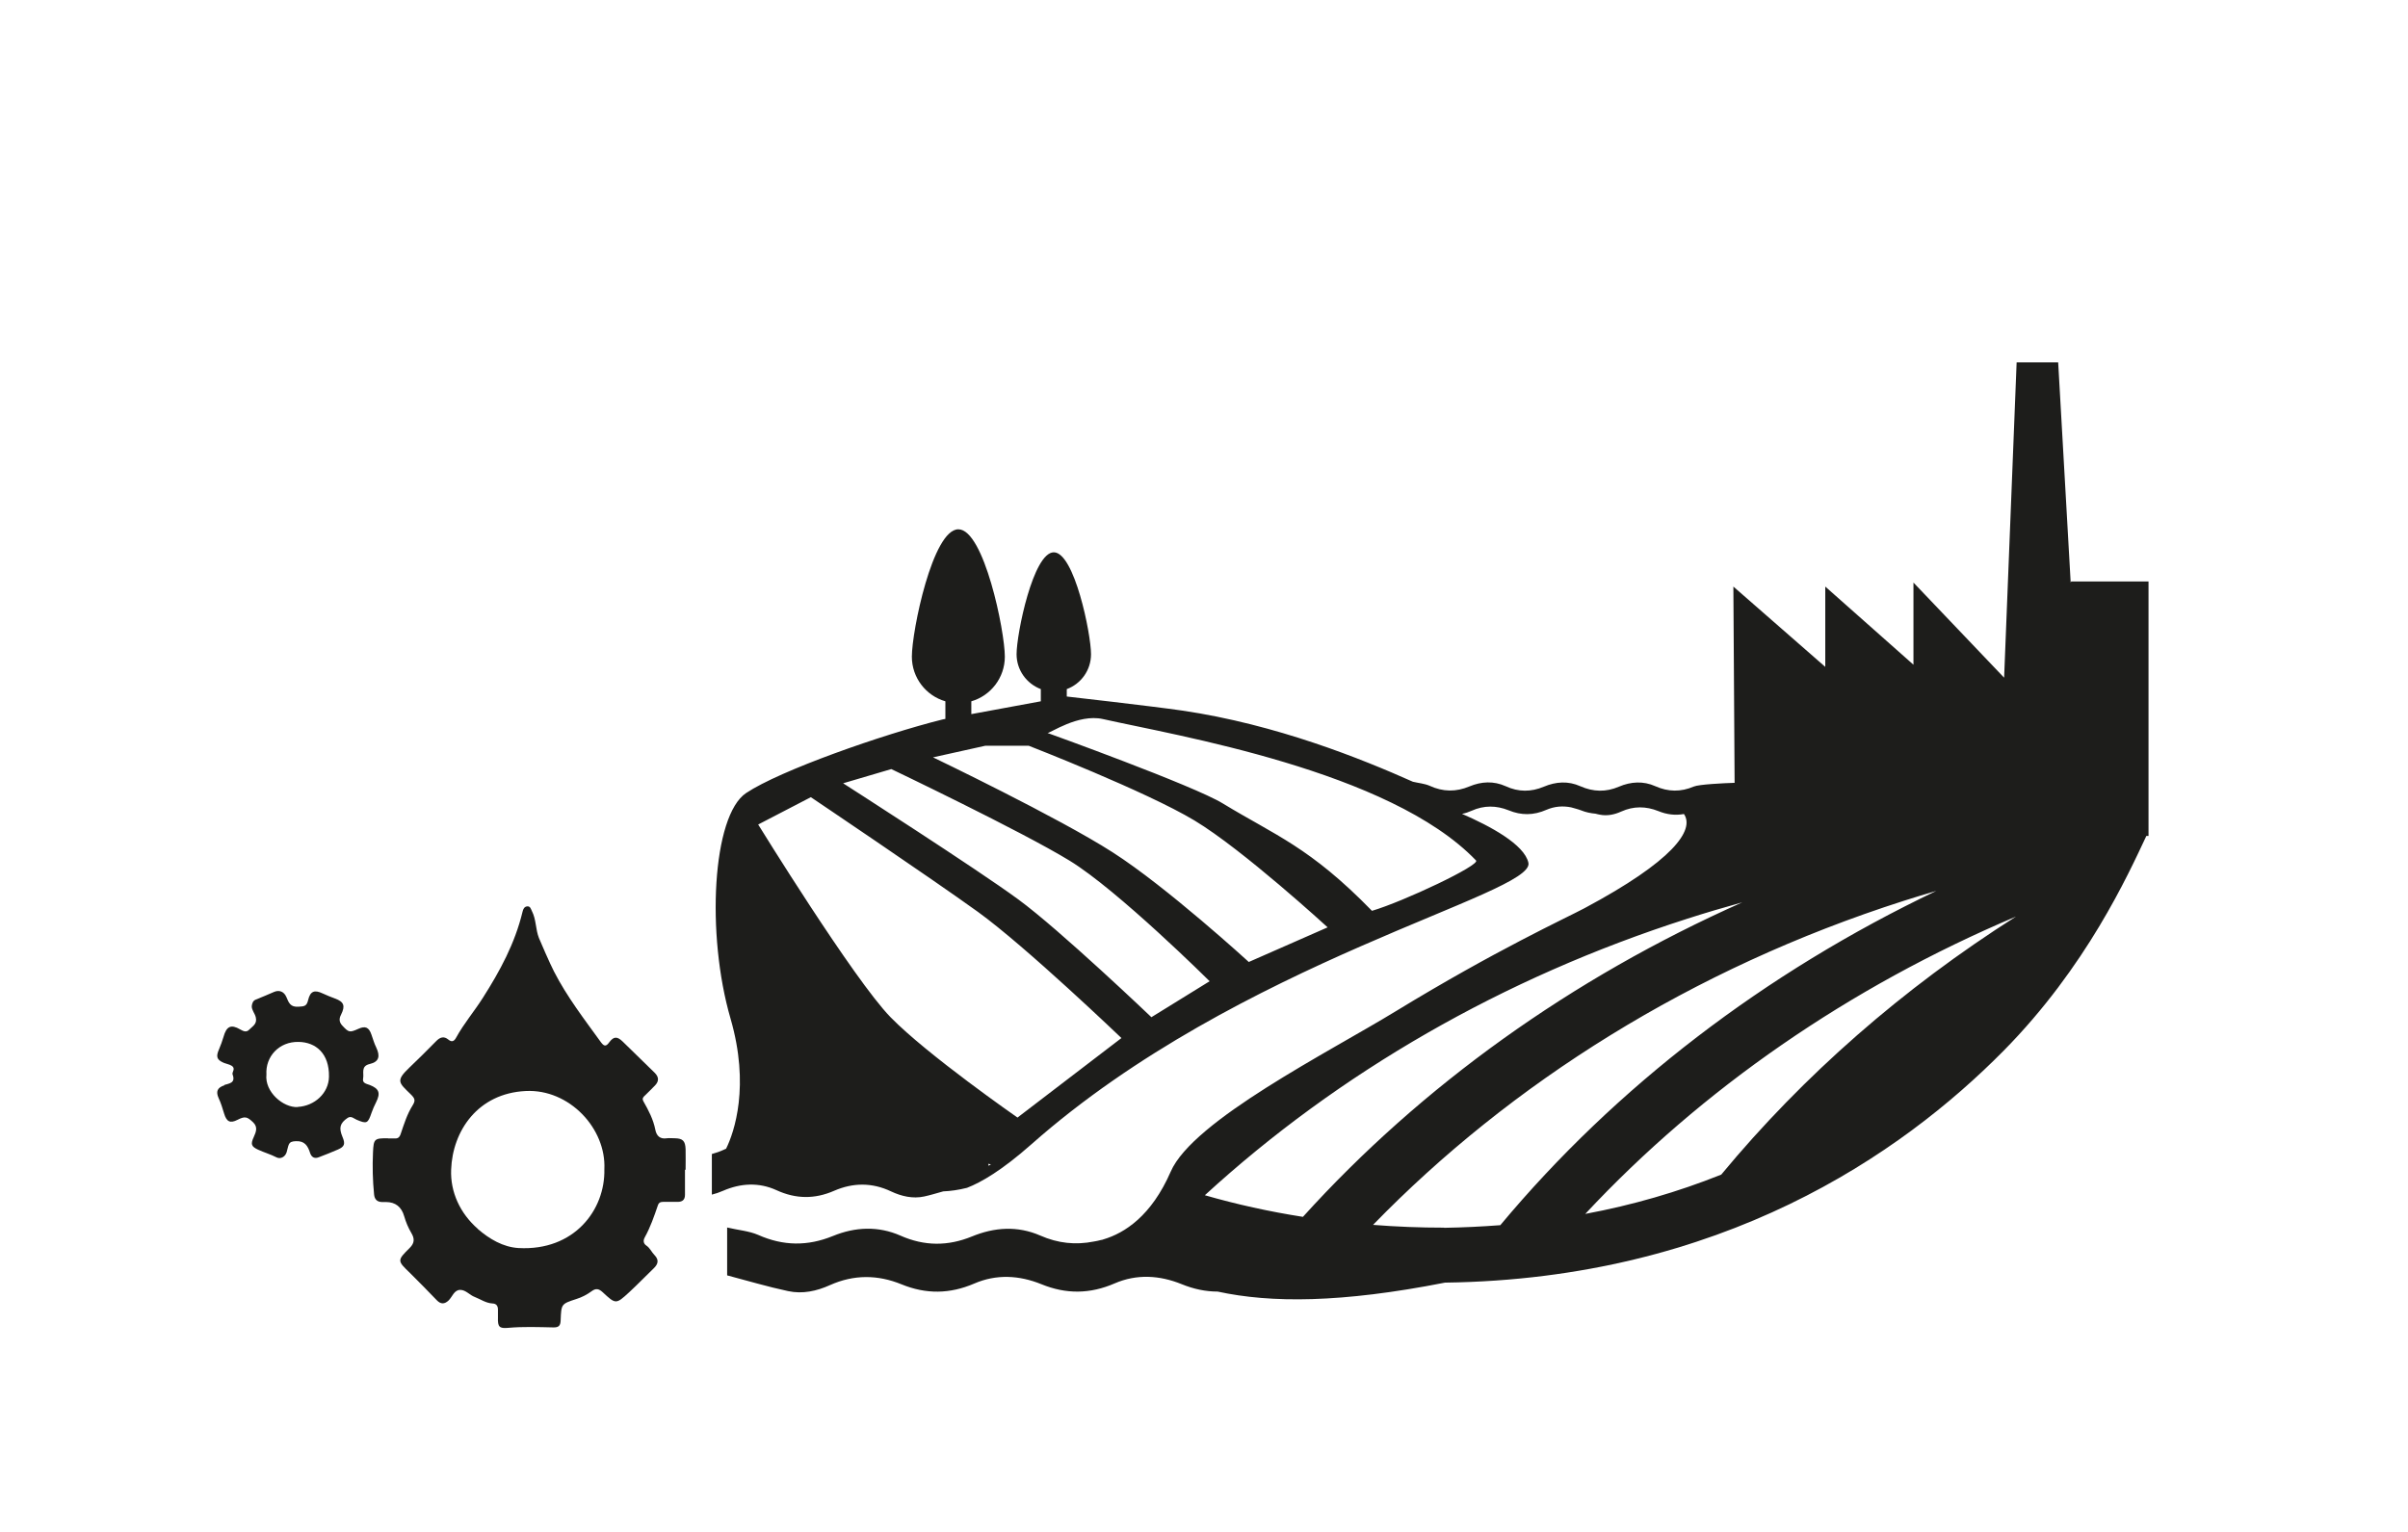 <?xml version="1.0" encoding="UTF-8"?><svg id="Text" xmlns="http://www.w3.org/2000/svg" xmlns:xlink="http://www.w3.org/1999/xlink" viewBox="0 0 155.91 99.21"><defs><style>.cls-1{fill:none;}.cls-2{clip-path:url(#clippath);}.cls-3{fill:#1d1d1b;}</style><clipPath id="clippath"><rect class="cls-1" x="14.06" y="23.47" width="125.03" height="62.56"/></clipPath></defs><g class="cls-2"><path class="cls-3" d="m30.93,79.59c.76.66,1.65,1.18,2.64,1.24,3.61.2,5.62-2.47,5.56-5.1.13-2.64-2.27-5.21-5.09-5.07-3.11.15-4.74,2.59-4.83,5.09-.06,1.45.58,2.84,1.73,3.84m-5.82-5.86c.14,0,.28,0,.41,0,.23.02.34-.06.42-.31.21-.62.41-1.26.76-1.82.2-.32.17-.45-.13-.74-.76-.74-.97-.86-.08-1.71.59-.56,1.16-1.13,1.73-1.71.26-.27.51-.35.8-.11.25.21.4.07.51-.14.5-.91,1.17-1.69,1.72-2.56,1.11-1.74,2.08-3.53,2.57-5.57.04-.18.11-.34.31-.36.2-.01.23.17.3.31.28.54.23,1.16.45,1.73.08.2.71,1.66.98,2.18.84,1.64,1.96,3.09,3.03,4.57.2.27.33.32.55.01.29-.39.52-.38.87-.04.69.67,1.38,1.35,2.07,2.02.27.27.29.54.02.82-.21.21-.41.42-.63.63-.12.11-.23.2-.12.4.33.58.64,1.17.77,1.84.08.41.32.62.75.55.17-.02.34,0,.51,0,.52.01.68.17.7.71.01.44,0,.89,0,1.33h-.04c0,.54,0,1.08,0,1.62,0,.34-.18.45-.45.46-.32,0-.64,0-.97,0-.17,0-.28.05-.34.24-.24.7-.48,1.4-.84,2.05-.13.23-.08.42.1.54.24.16.34.43.53.62.3.31.23.58-.05.85-.53.51-1.05,1.05-1.59,1.55-.86.79-.87.79-1.72,0-.25-.23-.44-.27-.72-.06-.3.22-.63.39-.98.5-.98.32-.98.32-1.02,1.38-.01.33-.11.47-.47.46-.98-.02-1.96-.06-2.94.03-.56.05-.67-.07-.65-.66,0-.17,0-.35,0-.52,0-.24-.1-.39-.35-.4-.42-.02-.77-.27-1.15-.42-.33-.12-.58-.46-.94-.46-.4,0-.51.45-.76.69-.26.24-.5.25-.76-.02-.57-.59-1.14-1.18-1.73-1.76-.83-.8-.85-.81-.02-1.63.33-.33.31-.62.1-.97-.2-.34-.35-.7-.46-1.08q-.26-.91-1.17-.92c-.09,0-.18,0-.28,0-.31-.01-.47-.18-.5-.5-.09-.9-.11-1.81-.07-2.71.04-.89.09-.92.96-.92"/><path class="cls-3" d="m19.28,71.69c1.09-.06,2-.89,2.02-1.95.03-1.51-.85-2.24-1.96-2.26-1.28-.03-2.16.96-2.09,2.11-.12,1.12,1.08,2.16,2.03,2.11m-4.76-1.43c.31-.1.75-.12.54-.68-.02-.05,0-.14.03-.2.11-.25-.03-.35-.22-.43-.12-.05-.25-.07-.37-.12-.47-.2-.53-.4-.32-.88.11-.26.21-.53.29-.8.19-.69.48-.84,1.08-.49.2.11.39.21.57.03.22-.23.55-.37.44-.82-.06-.25-.26-.45-.26-.71.02-.19.08-.36.26-.43.4-.16.8-.33,1.19-.5.33-.14.64-.02.79.33.16.38.26.67.8.63.37-.02.52-.04.61-.43.14-.58.41-.68.94-.43.26.12.53.23.8.33.58.21.68.47.39,1.05-.13.25-.13.47.08.7.42.45.47.47,1.05.21.44-.2.68-.1.84.38.1.28.18.57.31.83.27.57.18.93-.42,1.07-.6.14-.36.6-.43.94-.06.31.22.34.43.42.61.24.71.52.41,1.12-.11.22-.21.44-.29.67-.24.71-.31.74-.97.46-.17-.07-.35-.27-.58-.12-.5.34-.58.64-.34,1.22.2.47.14.64-.29.83-.41.18-.82.34-1.24.5-.27.11-.47,0-.56-.27-.15-.47-.35-.8-.93-.77-.23.01-.38.04-.46.24-.06.15-.08.31-.13.47-.09.3-.39.47-.65.34-.39-.2-.81-.32-1.2-.5-.45-.21-.49-.36-.28-.82.15-.33.28-.65-.05-.96-.38-.36-.52-.4-1.01-.15-.47.24-.7.12-.86-.41-.1-.33-.2-.67-.35-.99-.2-.44-.09-.69.37-.84"/><path class="cls-3" d="m134.07,37.73l-.81-14.26h-2.69l-.81,20.42-5.87-6.16v5.32l-5.71-5.06v5.2l-5.95-5.2.08,12.71c-.69.02-2.31.1-2.64.24-.84.36-1.66.35-2.49-.02-.78-.35-1.59-.3-2.36.03-.84.36-1.66.34-2.5-.03-.78-.35-1.58-.3-2.36.03-.83.35-1.65.35-2.47-.03-.78-.35-1.57-.31-2.34.01-.88.37-1.72.36-2.59-.04-.32-.14-.7-.17-1.08-.26h0c-3.29-1.47-8.82-3.71-14.94-4.61-2-.29-7.47-.91-7.47-.91v-.48c.92-.34,1.57-1.22,1.57-2.26,0-1.33-1.08-6.6-2.41-6.6s-2.41,5.27-2.41,6.6c0,1.03.65,1.91,1.57,2.26v.79l-4.5.83v-.83c1.25-.36,2.17-1.52,2.17-2.89,0-1.66-1.35-8.25-3.01-8.25s-3.01,6.58-3.01,8.25c0,1.37.92,2.53,2.17,2.89v1.14l-.16.03c-3.93.98-10.55,3.31-12.74,4.77s-2.6,9.14-1.01,14.61c1.26,4.35.25,7.34-.29,8.43-.05.02-.09.03-.14.06-.26.12-.52.21-.78.28v2.63c.24-.06.48-.14.73-.25,1.13-.49,2.31-.56,3.45-.04,1.26.58,2.48.59,3.74.04,1.22-.53,2.46-.54,3.68.04.68.32,1.41.49,2.15.33.33-.07.77-.2,1.23-.33.47-.02.99-.09,1.54-.23.91-.35,2.26-1.13,4.17-2.82,13.45-11.9,32.62-16.19,32.18-18.23-.26-1.19-2.48-2.38-4.3-3.17.21-.04.42-.11.62-.2.8-.36,1.6-.35,2.4-.03.82.34,1.62.33,2.44-.03.53-.23,1.07-.27,1.61-.16.11.03.21.06.32.09.1.03.21.06.31.1.32.13.63.19.95.22.09.02.17.05.26.06.48.1.96,0,1.4-.2.8-.36,1.6-.35,2.4-.03.56.23,1.11.29,1.66.19.71,1.04-.71,3.04-6.44,6.1-1.24.66-5.71,2.7-12.23,6.68-4.3,2.63-13.12,7.06-14.56,10.38-1.25,2.87-2.98,3.98-4.36,4.39h0c-.05.03-.11.03-.16.04-.16.04-.32.08-.47.1-1.16.23-2.3.12-3.46-.39-1.47-.64-2.96-.54-4.42.06-1.56.64-3.08.63-4.62-.05-1.45-.64-2.94-.57-4.38.02-1.64.67-3.22.65-4.84-.07-.6-.26-1.3-.31-2.01-.48v3.1c1.33.35,2.63.74,3.95,1.02.93.2,1.85,0,2.71-.39,1.54-.69,3.09-.68,4.63-.05,1.59.65,3.13.63,4.71-.05,1.43-.62,2.91-.54,4.34.04,1.61.66,3.16.64,4.75-.05,1.43-.62,2.91-.53,4.34.05.78.32,1.56.48,2.33.48,3.45.75,8,.74,14.72-.58,17.89-.24,29.53-8.3,36.16-15.01,5.37-5.44,8.06-11.39,9.25-13.92h.14v-16.48h-5.01Zm-70.07,37.77v-.13c.05.01.1.04.16.05-.05.03-.11.05-.16.08Zm1.88-3.12s-5.84-4.06-8.22-6.5c-2.38-2.44-8.57-12.48-8.57-12.48l3.41-1.77s7.71,5.19,10.82,7.43c3.11,2.25,9.29,8.17,9.29,8.17l-6.73,5.15Zm8.67-6.5s-5.93-5.66-8.62-7.63c-2.69-1.98-11.34-7.52-11.34-7.52l3.12-.92s8.4,4.01,11.54,5.93c3.14,1.92,9.07,7.81,9.07,7.81l-3.77,2.33Zm6.29-3.59s-5.3-4.85-8.8-7.09c-3.5-2.25-11.63-6.15-11.63-6.15l3.38-.75h2.82s7.59,2.95,10.73,4.84c3.14,1.89,8.62,6.92,8.62,6.92l-5.12,2.25Zm14.73-6.56c.29.3-4.7,2.66-6.74,3.26-4.02-4.13-6.27-4.89-9.65-6.95-1.89-1.16-11.38-4.58-11.36-4.57.15.04,1.98-1.26,3.59-.9,4.69,1.06,18.57,3.33,24.16,9.16Zm-11.21,23.08c-2.18-.34-4.3-.81-6.35-1.4,8.64-7.92,19.3-14.09,31.24-17.91,1.18-.38,2.37-.73,3.56-1.06-11.06,4.92-20.77,11.88-28.45,20.37Zm9.14.7c-1.55,0-3.09-.06-4.6-.18,8.91-9.17,20.64-16.6,34.37-20.99.7-.22,1.4-.44,2.1-.64-11.11,5.3-20.76,12.69-28.23,21.65-1.19.09-2.41.15-3.64.17Zm17.93-3.43c-2.8,1.12-5.73,1.97-8.79,2.54,7.55-8.09,17.07-14.68,27.89-19.26-7.31,4.64-13.76,10.28-19.09,16.72Z"/></g></svg>